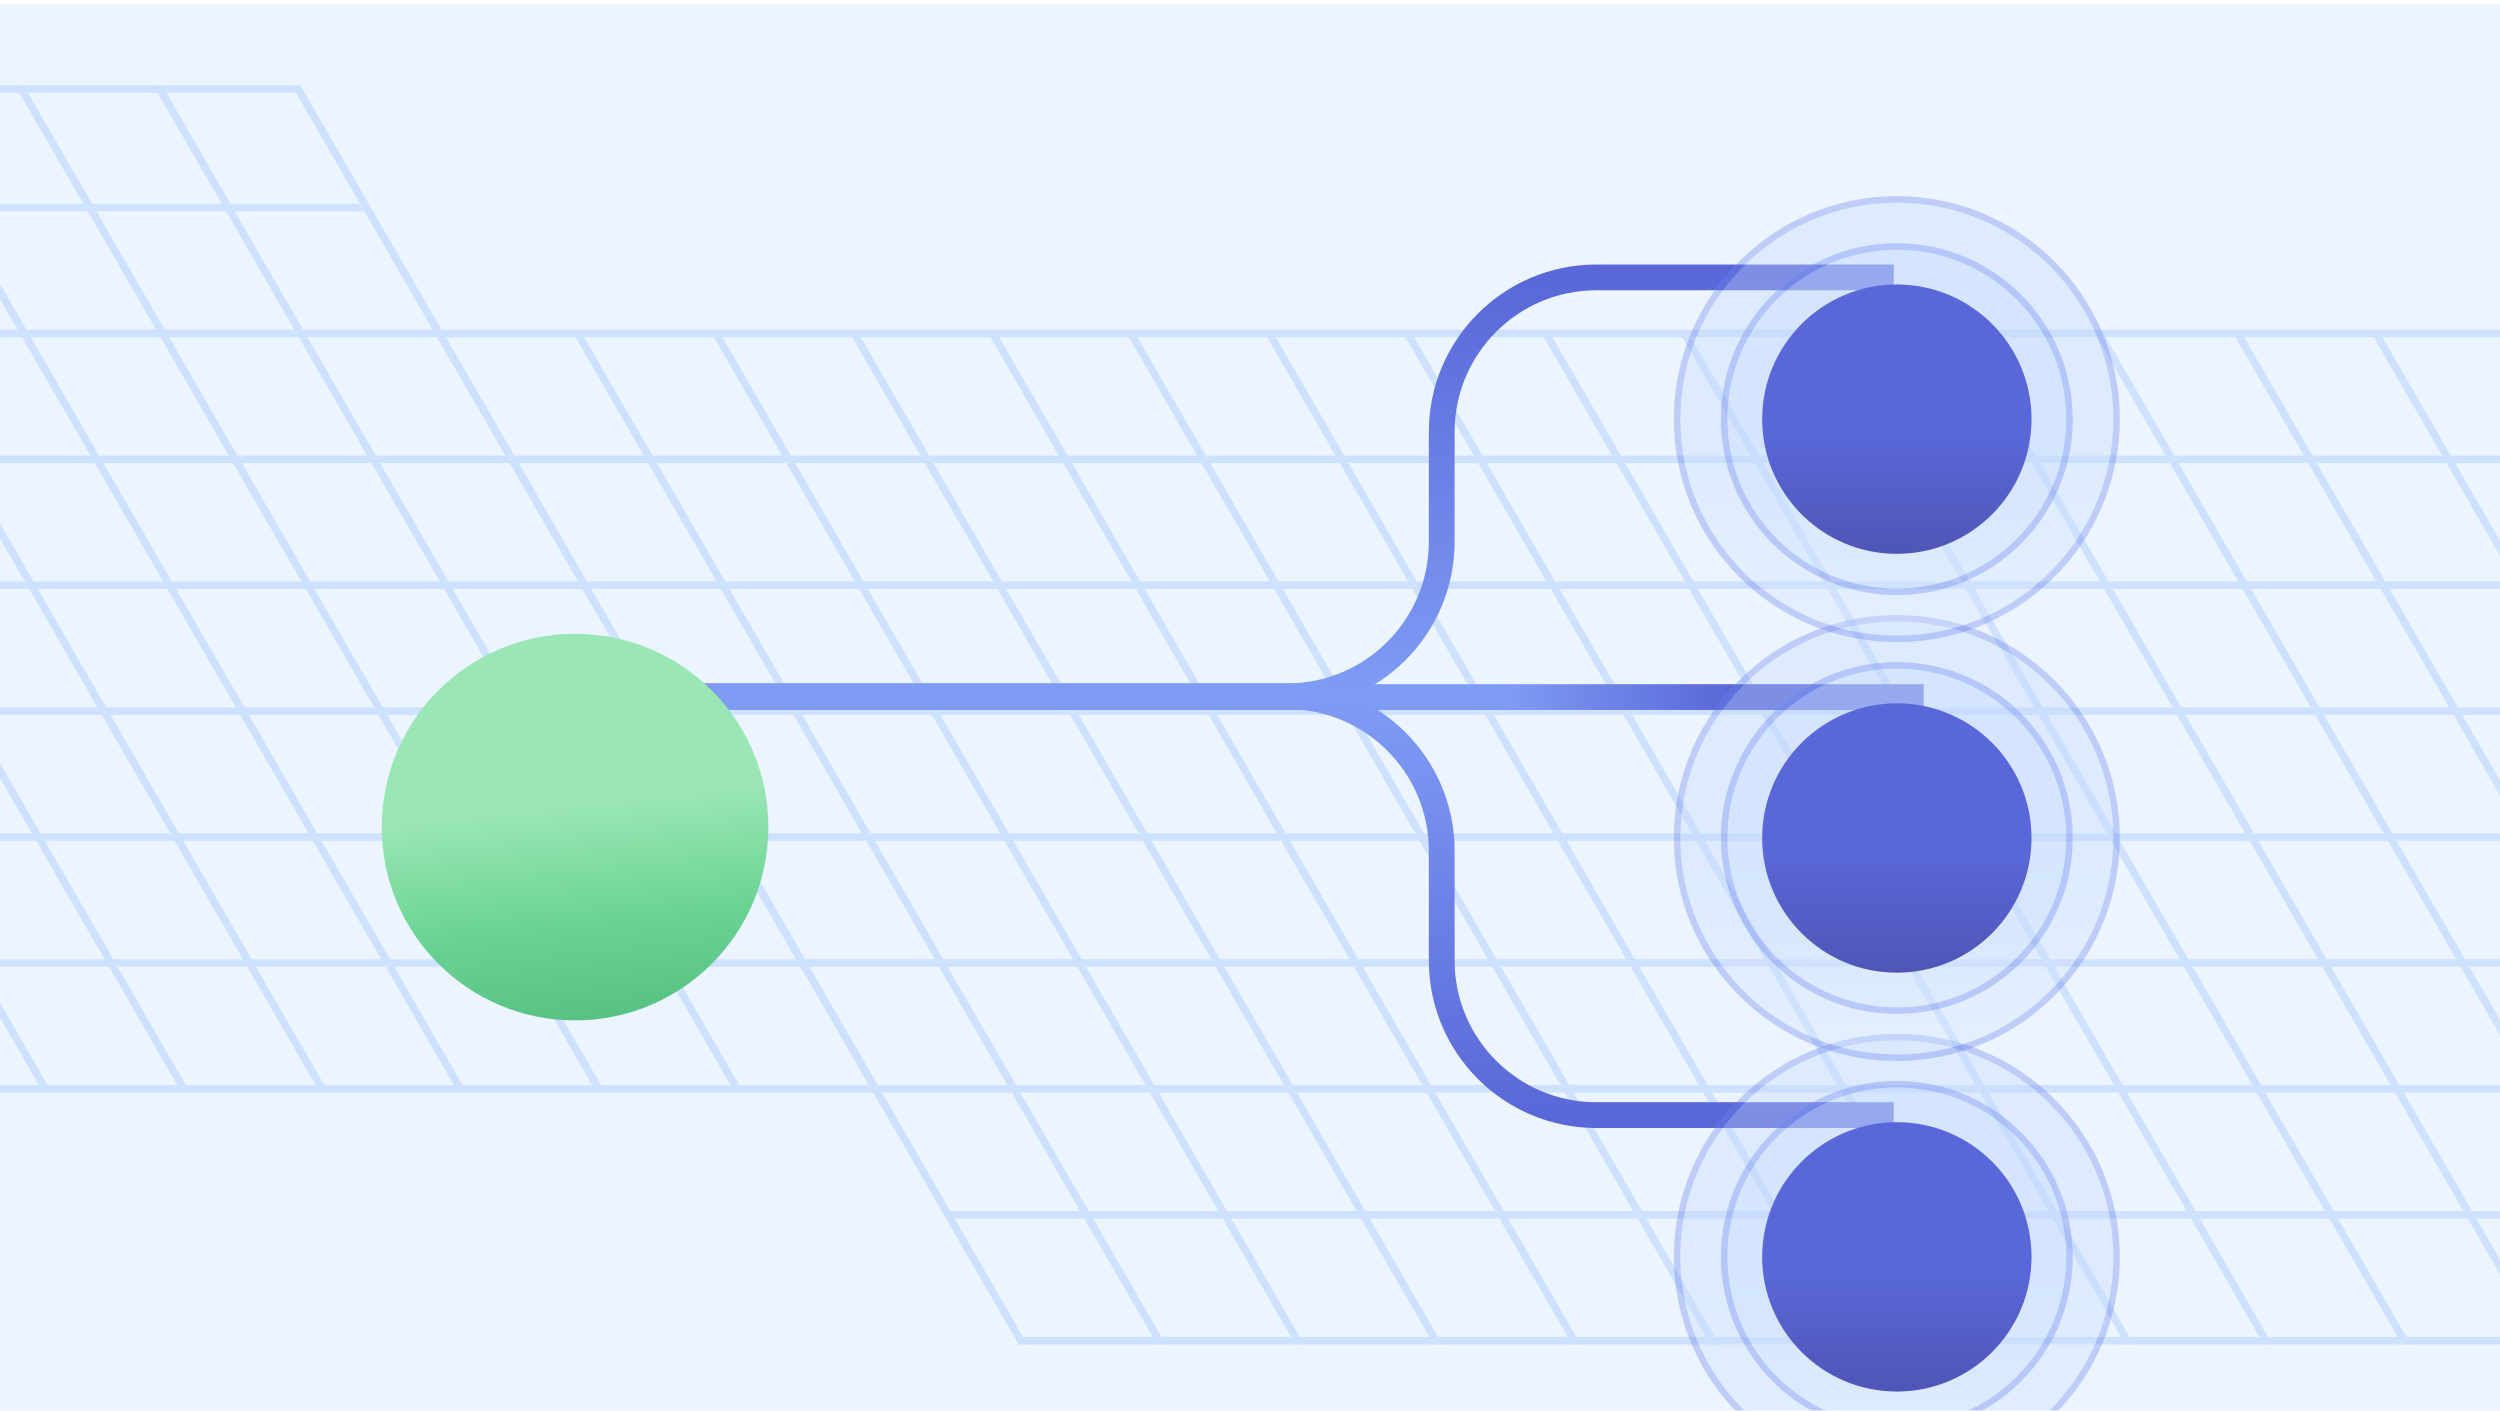 <svg width="388" height="219" viewBox="0 0 388 219" fill="none" xmlns="http://www.w3.org/2000/svg">
<g clip-path="url(#clip0_9551_2132)">
<rect width="388" height="218.307" transform="translate(0 0.615)" fill="#EBF4FF"/>
<g opacity="0.74">
<line y1="-0.671" x2="322.043" y2="-0.671" transform="matrix(1 0 0.5 0.866 -275.982 14.416)" stroke="#C3DAFE" stroke-width="1.342"/>
<line y1="-0.671" x2="322.043" y2="-0.671" transform="matrix(1 0 0.5 0.866 -265.486 32.788)" stroke="#C3DAFE" stroke-width="1.342"/>
<line y1="-0.671" x2="322.043" y2="-0.671" transform="matrix(1 0 0.5 0.866 -254.209 52.321)" stroke="#C3DAFE" stroke-width="1.342"/>
<line y1="-0.671" x2="322.043" y2="-0.671" transform="matrix(1 0 0.5 0.866 -242.922 71.865)" stroke="#C3DAFE" stroke-width="1.342"/>
<line y1="-0.671" x2="322.043" y2="-0.671" transform="matrix(1 0 0.5 0.866 -231.633 91.411)" stroke="#C3DAFE" stroke-width="1.342"/>
<line y1="-0.671" x2="322.043" y2="-0.671" transform="matrix(1 0 0.5 0.866 -220.355 110.945)" stroke="#C3DAFE" stroke-width="1.342"/>
<line y1="-0.671" x2="322.043" y2="-0.671" transform="matrix(1 0 0.5 0.866 -209.072 130.493)" stroke="#C3DAFE" stroke-width="1.342"/>
<line y1="-0.671" x2="322.043" y2="-0.671" transform="matrix(1 0 0.5 0.866 -197.783 150.038)" stroke="#C3DAFE" stroke-width="1.342"/>
<line y1="-0.671" x2="322.043" y2="-0.671" transform="matrix(1 0 0.5 0.866 -186.504 169.573)" stroke="#C3DAFE" stroke-width="1.342"/>
<line y1="-0.671" x2="180.524" y2="-0.671" transform="matrix(0.5 0.866 -1 0 45.268 13.245)" stroke="#C3DAFE" stroke-width="1.342"/>
<line y1="-0.671" x2="180.524" y2="-0.671" transform="matrix(0.5 0.866 -1 0 23.799 13.242)" stroke="#C3DAFE" stroke-width="1.342"/>
<line y1="-0.671" x2="180.524" y2="-0.671" transform="matrix(0.5 0.866 -1 0 2.328 13.245)" stroke="#C3DAFE" stroke-width="1.342"/>
<line y1="-0.671" x2="180.524" y2="-0.671" transform="matrix(0.5 0.866 -1 0 -19.139 13.244)" stroke="#C3DAFE" stroke-width="1.342"/>
<line y1="-0.671" x2="180.524" y2="-0.671" transform="matrix(0.5 0.866 -1 0 -40.607 13.242)" stroke="#C3DAFE" stroke-width="1.342"/>
<line y1="-0.671" x2="180.524" y2="-0.671" transform="matrix(0.5 0.866 -1 0 -62.08 13.244)" stroke="#C3DAFE" stroke-width="1.342"/>
<line y1="-0.671" x2="180.524" y2="-0.671" transform="matrix(0.5 0.866 -1 0 -83.549 13.242)" stroke="#C3DAFE" stroke-width="1.342"/>
<line y1="-0.671" x2="322.043" y2="-0.671" transform="matrix(1 0 0.5 0.866 67.84 52.323)" stroke="#C3DAFE" stroke-width="1.342"/>
<line y1="-0.671" x2="322.043" y2="-0.671" transform="matrix(1 0 0.5 0.866 79.127 71.868)" stroke="#C3DAFE" stroke-width="1.342"/>
<line y1="-0.671" x2="322.043" y2="-0.671" transform="matrix(1 0 0.5 0.866 90.404 91.401)" stroke="#C3DAFE" stroke-width="1.342"/>
<line y1="-0.671" x2="322.043" y2="-0.671" transform="matrix(1 0 0.5 0.866 101.691 110.946)" stroke="#C3DAFE" stroke-width="1.342"/>
<line y1="-0.671" x2="322.043" y2="-0.671" transform="matrix(1 0 0.5 0.866 112.98 130.491)" stroke="#C3DAFE" stroke-width="1.342"/>
<line y1="-0.671" x2="322.043" y2="-0.671" transform="matrix(1 0 0.5 0.866 124.258 150.025)" stroke="#C3DAFE" stroke-width="1.342"/>
<line y1="-0.671" x2="322.043" y2="-0.671" transform="matrix(1 0 0.5 0.866 135.541 169.573)" stroke="#C3DAFE" stroke-width="1.342"/>
<line y1="-0.671" x2="322.043" y2="-0.671" transform="matrix(1 0 0.5 0.866 146.83 189.118)" stroke="#C3DAFE" stroke-width="1.342"/>
<line y1="-0.671" x2="322.043" y2="-0.671" transform="matrix(1 0 0.5 0.866 158.109 208.653)" stroke="#C3DAFE" stroke-width="1.342"/>
<line y1="-0.671" x2="180.524" y2="-0.671" transform="matrix(0.5 0.866 -1 0 239.596 52.325)" stroke="#C3DAFE" stroke-width="1.342"/>
<line y1="-0.671" x2="180.524" y2="-0.671" transform="matrix(0.5 0.866 -1 0 218.127 52.323)" stroke="#C3DAFE" stroke-width="1.342"/>
<line y1="-0.671" x2="180.524" y2="-0.671" transform="matrix(0.5 0.866 -1 0 196.656 52.321)" stroke="#C3DAFE" stroke-width="1.342"/>
<line y1="-0.671" x2="180.524" y2="-0.671" transform="matrix(0.5 0.866 -1 0 368.412 52.323)" stroke="#C3DAFE" stroke-width="1.342"/>
<line y1="-0.671" x2="180.524" y2="-0.671" transform="matrix(0.5 0.866 -1 0 175.188 52.324)" stroke="#C3DAFE" stroke-width="1.342"/>
<line y1="-0.671" x2="180.524" y2="-0.671" transform="matrix(0.5 0.866 -1 0 346.941 52.325)" stroke="#C3DAFE" stroke-width="1.342"/>
<line y1="-0.671" x2="180.524" y2="-0.671" transform="matrix(0.5 0.866 -1 0 153.719 52.322)" stroke="#C3DAFE" stroke-width="1.342"/>
<line y1="-0.671" x2="180.524" y2="-0.671" transform="matrix(0.5 0.866 -1 0 325.475 52.324)" stroke="#C3DAFE" stroke-width="1.342"/>
<line y1="-0.671" x2="180.524" y2="-0.671" transform="matrix(0.5 0.866 -1 0 132.248 52.324)" stroke="#C3DAFE" stroke-width="1.342"/>
<line y1="-0.671" x2="180.524" y2="-0.671" transform="matrix(0.5 0.866 -1 0 304.006 52.322)" stroke="#C3DAFE" stroke-width="1.342"/>
<line y1="-0.671" x2="180.524" y2="-0.671" transform="matrix(0.5 0.866 -1 0 110.777 52.322)" stroke="#C3DAFE" stroke-width="1.342"/>
<line y1="-0.671" x2="180.524" y2="-0.671" transform="matrix(0.5 0.866 -1 0 282.533 52.324)" stroke="#C3DAFE" stroke-width="1.342"/>
<line y1="-0.671" x2="180.524" y2="-0.671" transform="matrix(0.5 0.866 -1 0 89.311 52.321)" stroke="#C3DAFE" stroke-width="1.342"/>
<line y1="-0.671" x2="180.524" y2="-0.671" transform="matrix(0.5 0.866 -1 0 261.064 52.322)" stroke="#C3DAFE" stroke-width="1.342"/>
<line y1="-0.671" x2="180.524" y2="-0.671" transform="matrix(0.5 0.866 -1 0 67.84 52.323)" stroke="#C3DAFE" stroke-width="1.342"/>
</g>
<line y1="-2" x2="206.348" y2="-2" transform="matrix(-1 0 0 1 298.562 110.188)" stroke="url(#paint0_linear_9551_2132)" stroke-width="4"/>
<path d="M293.909 43.054H247.755C234.5 43.054 223.755 53.8 223.755 67.054V84.06C223.755 97.315 213.009 108.06 199.755 108.06H97.109" stroke="url(#paint1_linear_9551_2132)" stroke-width="4"/>
<path d="M293.909 173.065H247.755C234.5 173.065 223.755 162.32 223.755 149.065V132.06C223.755 118.805 213.009 108.06 199.755 108.06H97.109" stroke="url(#paint2_linear_9551_2132)" stroke-width="4"/>
<g opacity="0.34" filter="url(#filter0_ddd_9551_2132)">
<circle r="34.603" transform="matrix(-1 -8.74228e-08 -8.74228e-08 1 294.389 173.065)" fill="url(#paint3_linear_9551_2132)"/>
<circle r="34.103" transform="matrix(-1 -8.74228e-08 -8.74228e-08 1 294.389 173.065)" stroke="#667EEA"/>
</g>
<g opacity="0.34" filter="url(#filter1_ddd_9551_2132)">
<circle r="27.297" transform="matrix(-1 -8.74228e-08 -8.74228e-08 1 294.391 173.065)" fill="url(#paint4_linear_9551_2132)"/>
<circle r="26.797" transform="matrix(-1 -8.74228e-08 -8.74228e-08 1 294.391 173.065)" stroke="#667EEA"/>
</g>
<g opacity="0.34" filter="url(#filter2_ddd_9551_2132)">
<circle r="34.603" transform="matrix(-1 -8.74228e-08 -8.74228e-08 1 294.387 108.06)" fill="url(#paint5_linear_9551_2132)"/>
<circle r="34.103" transform="matrix(-1 -8.74228e-08 -8.74228e-08 1 294.387 108.06)" stroke="#667EEA"/>
</g>
<g opacity="0.34" filter="url(#filter3_ddd_9551_2132)">
<circle r="27.297" transform="matrix(-1 -8.74228e-08 -8.74228e-08 1 294.389 108.06)" fill="url(#paint6_linear_9551_2132)"/>
<circle r="26.797" transform="matrix(-1 -8.74228e-08 -8.74228e-08 1 294.389 108.06)" stroke="#667EEA"/>
</g>
<g opacity="0.34" filter="url(#filter4_ddd_9551_2132)">
<circle r="34.603" transform="matrix(-1 -8.74228e-08 -8.74228e-08 1 294.386 43.054)" fill="url(#paint7_linear_9551_2132)"/>
<circle r="34.103" transform="matrix(-1 -8.74228e-08 -8.74228e-08 1 294.386 43.054)" stroke="#667EEA"/>
</g>
<g opacity="0.34" filter="url(#filter5_ddd_9551_2132)">
<circle r="27.297" transform="matrix(-1 -8.74228e-08 -8.74228e-08 1 294.387 43.054)" fill="url(#paint8_linear_9551_2132)"/>
<circle r="26.797" transform="matrix(-1 -8.74228e-08 -8.74228e-08 1 294.387 43.054)" stroke="#667EEA"/>
</g>
<g filter="url(#filter6_ddd_9551_2132)">
<circle r="20.902" transform="matrix(-1 -8.74228e-08 -8.74228e-08 1 294.391 108.06)" fill="url(#paint9_linear_9551_2132)"/>
</g>
<g filter="url(#filter7_ddd_9551_2132)">
<circle r="20.902" transform="matrix(-1 -8.74228e-08 -8.74228e-08 1 294.391 43.054)" fill="url(#paint10_linear_9551_2132)"/>
</g>
<g filter="url(#filter8_ddd_9551_2132)">
<circle r="20.902" transform="matrix(-1 -8.74228e-08 -8.74228e-08 1 294.391 173.065)" fill="url(#paint11_linear_9551_2132)"/>
</g>
<g filter="url(#filter9_ddd_9551_2132)">
<circle r="30" transform="matrix(-1 0 0 1 89.25 106.367)" fill="url(#paint12_linear_9551_2132)"/>
</g>
</g>
<defs>
<filter id="filter0_ddd_9551_2132" x="213.787" y="92.462" width="161.205" height="175.205" filterUnits="userSpaceOnUse" color-interpolation-filters="sRGB">
<feFlood flood-opacity="0" result="BackgroundImageFix"/>
<feColorMatrix in="SourceAlpha" type="matrix" values="0 0 0 0 0 0 0 0 0 0 0 0 0 0 0 0 0 0 127 0" result="hardAlpha"/>
<feOffset dy="18"/>
<feGaussianBlur stdDeviation="21"/>
<feColorMatrix type="matrix" values="0 0 0 0 0.09 0 0 0 0 0.169 0 0 0 0 0.302 0 0 0 0.08 0"/>
<feBlend mode="normal" in2="BackgroundImageFix" result="effect1_dropShadow_9551_2132"/>
<feColorMatrix in="SourceAlpha" type="matrix" values="0 0 0 0 0 0 0 0 0 0 0 0 0 0 0 0 0 0 127 0" result="hardAlpha"/>
<feOffset dy="4"/>
<feGaussianBlur stdDeviation="13"/>
<feColorMatrix type="matrix" values="0 0 0 0 0.09 0 0 0 0 0.169 0 0 0 0 0.302 0 0 0 0.05 0"/>
<feBlend mode="normal" in2="effect1_dropShadow_9551_2132" result="effect2_dropShadow_9551_2132"/>
<feColorMatrix in="SourceAlpha" type="matrix" values="0 0 0 0 0 0 0 0 0 0 0 0 0 0 0 0 0 0 127 0" result="hardAlpha"/>
<feOffset/>
<feGaussianBlur stdDeviation="23"/>
<feComposite in2="hardAlpha" operator="out"/>
<feColorMatrix type="matrix" values="0 0 0 0 0.09 0 0 0 0 0.169 0 0 0 0 0.302 0 0 0 0.01 0"/>
<feBlend mode="normal" in2="effect2_dropShadow_9551_2132" result="effect3_dropShadow_9551_2132"/>
<feBlend mode="normal" in="SourceGraphic" in2="effect3_dropShadow_9551_2132" result="shape"/>
</filter>
<filter id="filter1_ddd_9551_2132" x="221.094" y="99.768" width="146.594" height="160.594" filterUnits="userSpaceOnUse" color-interpolation-filters="sRGB">
<feFlood flood-opacity="0" result="BackgroundImageFix"/>
<feColorMatrix in="SourceAlpha" type="matrix" values="0 0 0 0 0 0 0 0 0 0 0 0 0 0 0 0 0 0 127 0" result="hardAlpha"/>
<feOffset dy="18"/>
<feGaussianBlur stdDeviation="21"/>
<feColorMatrix type="matrix" values="0 0 0 0 0.09 0 0 0 0 0.169 0 0 0 0 0.302 0 0 0 0.08 0"/>
<feBlend mode="normal" in2="BackgroundImageFix" result="effect1_dropShadow_9551_2132"/>
<feColorMatrix in="SourceAlpha" type="matrix" values="0 0 0 0 0 0 0 0 0 0 0 0 0 0 0 0 0 0 127 0" result="hardAlpha"/>
<feOffset dy="4"/>
<feGaussianBlur stdDeviation="13"/>
<feColorMatrix type="matrix" values="0 0 0 0 0.09 0 0 0 0 0.169 0 0 0 0 0.302 0 0 0 0.05 0"/>
<feBlend mode="normal" in2="effect1_dropShadow_9551_2132" result="effect2_dropShadow_9551_2132"/>
<feColorMatrix in="SourceAlpha" type="matrix" values="0 0 0 0 0 0 0 0 0 0 0 0 0 0 0 0 0 0 127 0" result="hardAlpha"/>
<feOffset/>
<feGaussianBlur stdDeviation="23"/>
<feComposite in2="hardAlpha" operator="out"/>
<feColorMatrix type="matrix" values="0 0 0 0 0.09 0 0 0 0 0.169 0 0 0 0 0.302 0 0 0 0.01 0"/>
<feBlend mode="normal" in2="effect2_dropShadow_9551_2132" result="effect3_dropShadow_9551_2132"/>
<feBlend mode="normal" in="SourceGraphic" in2="effect3_dropShadow_9551_2132" result="shape"/>
</filter>
<filter id="filter2_ddd_9551_2132" x="213.785" y="27.457" width="161.205" height="175.205" filterUnits="userSpaceOnUse" color-interpolation-filters="sRGB">
<feFlood flood-opacity="0" result="BackgroundImageFix"/>
<feColorMatrix in="SourceAlpha" type="matrix" values="0 0 0 0 0 0 0 0 0 0 0 0 0 0 0 0 0 0 127 0" result="hardAlpha"/>
<feOffset dy="18"/>
<feGaussianBlur stdDeviation="21"/>
<feColorMatrix type="matrix" values="0 0 0 0 0.09 0 0 0 0 0.169 0 0 0 0 0.302 0 0 0 0.08 0"/>
<feBlend mode="normal" in2="BackgroundImageFix" result="effect1_dropShadow_9551_2132"/>
<feColorMatrix in="SourceAlpha" type="matrix" values="0 0 0 0 0 0 0 0 0 0 0 0 0 0 0 0 0 0 127 0" result="hardAlpha"/>
<feOffset dy="4"/>
<feGaussianBlur stdDeviation="13"/>
<feColorMatrix type="matrix" values="0 0 0 0 0.09 0 0 0 0 0.169 0 0 0 0 0.302 0 0 0 0.05 0"/>
<feBlend mode="normal" in2="effect1_dropShadow_9551_2132" result="effect2_dropShadow_9551_2132"/>
<feColorMatrix in="SourceAlpha" type="matrix" values="0 0 0 0 0 0 0 0 0 0 0 0 0 0 0 0 0 0 127 0" result="hardAlpha"/>
<feOffset/>
<feGaussianBlur stdDeviation="23"/>
<feComposite in2="hardAlpha" operator="out"/>
<feColorMatrix type="matrix" values="0 0 0 0 0.09 0 0 0 0 0.169 0 0 0 0 0.302 0 0 0 0.01 0"/>
<feBlend mode="normal" in2="effect2_dropShadow_9551_2132" result="effect3_dropShadow_9551_2132"/>
<feBlend mode="normal" in="SourceGraphic" in2="effect3_dropShadow_9551_2132" result="shape"/>
</filter>
<filter id="filter3_ddd_9551_2132" x="221.092" y="34.763" width="146.594" height="160.594" filterUnits="userSpaceOnUse" color-interpolation-filters="sRGB">
<feFlood flood-opacity="0" result="BackgroundImageFix"/>
<feColorMatrix in="SourceAlpha" type="matrix" values="0 0 0 0 0 0 0 0 0 0 0 0 0 0 0 0 0 0 127 0" result="hardAlpha"/>
<feOffset dy="18"/>
<feGaussianBlur stdDeviation="21"/>
<feColorMatrix type="matrix" values="0 0 0 0 0.09 0 0 0 0 0.169 0 0 0 0 0.302 0 0 0 0.08 0"/>
<feBlend mode="normal" in2="BackgroundImageFix" result="effect1_dropShadow_9551_2132"/>
<feColorMatrix in="SourceAlpha" type="matrix" values="0 0 0 0 0 0 0 0 0 0 0 0 0 0 0 0 0 0 127 0" result="hardAlpha"/>
<feOffset dy="4"/>
<feGaussianBlur stdDeviation="13"/>
<feColorMatrix type="matrix" values="0 0 0 0 0.09 0 0 0 0 0.169 0 0 0 0 0.302 0 0 0 0.05 0"/>
<feBlend mode="normal" in2="effect1_dropShadow_9551_2132" result="effect2_dropShadow_9551_2132"/>
<feColorMatrix in="SourceAlpha" type="matrix" values="0 0 0 0 0 0 0 0 0 0 0 0 0 0 0 0 0 0 127 0" result="hardAlpha"/>
<feOffset/>
<feGaussianBlur stdDeviation="23"/>
<feComposite in2="hardAlpha" operator="out"/>
<feColorMatrix type="matrix" values="0 0 0 0 0.09 0 0 0 0 0.169 0 0 0 0 0.302 0 0 0 0.01 0"/>
<feBlend mode="normal" in2="effect2_dropShadow_9551_2132" result="effect3_dropShadow_9551_2132"/>
<feBlend mode="normal" in="SourceGraphic" in2="effect3_dropShadow_9551_2132" result="shape"/>
</filter>
<filter id="filter4_ddd_9551_2132" x="213.783" y="-37.548" width="161.205" height="175.206" filterUnits="userSpaceOnUse" color-interpolation-filters="sRGB">
<feFlood flood-opacity="0" result="BackgroundImageFix"/>
<feColorMatrix in="SourceAlpha" type="matrix" values="0 0 0 0 0 0 0 0 0 0 0 0 0 0 0 0 0 0 127 0" result="hardAlpha"/>
<feOffset dy="18"/>
<feGaussianBlur stdDeviation="21"/>
<feColorMatrix type="matrix" values="0 0 0 0 0.09 0 0 0 0 0.169 0 0 0 0 0.302 0 0 0 0.08 0"/>
<feBlend mode="normal" in2="BackgroundImageFix" result="effect1_dropShadow_9551_2132"/>
<feColorMatrix in="SourceAlpha" type="matrix" values="0 0 0 0 0 0 0 0 0 0 0 0 0 0 0 0 0 0 127 0" result="hardAlpha"/>
<feOffset dy="4"/>
<feGaussianBlur stdDeviation="13"/>
<feColorMatrix type="matrix" values="0 0 0 0 0.09 0 0 0 0 0.169 0 0 0 0 0.302 0 0 0 0.05 0"/>
<feBlend mode="normal" in2="effect1_dropShadow_9551_2132" result="effect2_dropShadow_9551_2132"/>
<feColorMatrix in="SourceAlpha" type="matrix" values="0 0 0 0 0 0 0 0 0 0 0 0 0 0 0 0 0 0 127 0" result="hardAlpha"/>
<feOffset/>
<feGaussianBlur stdDeviation="23"/>
<feComposite in2="hardAlpha" operator="out"/>
<feColorMatrix type="matrix" values="0 0 0 0 0.09 0 0 0 0 0.169 0 0 0 0 0.302 0 0 0 0.01 0"/>
<feBlend mode="normal" in2="effect2_dropShadow_9551_2132" result="effect3_dropShadow_9551_2132"/>
<feBlend mode="normal" in="SourceGraphic" in2="effect3_dropShadow_9551_2132" result="shape"/>
</filter>
<filter id="filter5_ddd_9551_2132" x="221.09" y="-30.242" width="146.594" height="160.594" filterUnits="userSpaceOnUse" color-interpolation-filters="sRGB">
<feFlood flood-opacity="0" result="BackgroundImageFix"/>
<feColorMatrix in="SourceAlpha" type="matrix" values="0 0 0 0 0 0 0 0 0 0 0 0 0 0 0 0 0 0 127 0" result="hardAlpha"/>
<feOffset dy="18"/>
<feGaussianBlur stdDeviation="21"/>
<feColorMatrix type="matrix" values="0 0 0 0 0.09 0 0 0 0 0.169 0 0 0 0 0.302 0 0 0 0.08 0"/>
<feBlend mode="normal" in2="BackgroundImageFix" result="effect1_dropShadow_9551_2132"/>
<feColorMatrix in="SourceAlpha" type="matrix" values="0 0 0 0 0 0 0 0 0 0 0 0 0 0 0 0 0 0 127 0" result="hardAlpha"/>
<feOffset dy="4"/>
<feGaussianBlur stdDeviation="13"/>
<feColorMatrix type="matrix" values="0 0 0 0 0.09 0 0 0 0 0.169 0 0 0 0 0.302 0 0 0 0.05 0"/>
<feBlend mode="normal" in2="effect1_dropShadow_9551_2132" result="effect2_dropShadow_9551_2132"/>
<feColorMatrix in="SourceAlpha" type="matrix" values="0 0 0 0 0 0 0 0 0 0 0 0 0 0 0 0 0 0 127 0" result="hardAlpha"/>
<feOffset/>
<feGaussianBlur stdDeviation="23"/>
<feComposite in2="hardAlpha" operator="out"/>
<feColorMatrix type="matrix" values="0 0 0 0 0.09 0 0 0 0 0.169 0 0 0 0 0.302 0 0 0 0.01 0"/>
<feBlend mode="normal" in2="effect2_dropShadow_9551_2132" result="effect3_dropShadow_9551_2132"/>
<feBlend mode="normal" in="SourceGraphic" in2="effect3_dropShadow_9551_2132" result="shape"/>
</filter>
<filter id="filter6_ddd_9551_2132" x="227.488" y="41.157" width="133.805" height="147.805" filterUnits="userSpaceOnUse" color-interpolation-filters="sRGB">
<feFlood flood-opacity="0" result="BackgroundImageFix"/>
<feColorMatrix in="SourceAlpha" type="matrix" values="0 0 0 0 0 0 0 0 0 0 0 0 0 0 0 0 0 0 127 0" result="hardAlpha"/>
<feOffset dy="18"/>
<feGaussianBlur stdDeviation="21"/>
<feColorMatrix type="matrix" values="0 0 0 0 0.09 0 0 0 0 0.169 0 0 0 0 0.302 0 0 0 0.08 0"/>
<feBlend mode="normal" in2="BackgroundImageFix" result="effect1_dropShadow_9551_2132"/>
<feColorMatrix in="SourceAlpha" type="matrix" values="0 0 0 0 0 0 0 0 0 0 0 0 0 0 0 0 0 0 127 0" result="hardAlpha"/>
<feOffset dy="4"/>
<feGaussianBlur stdDeviation="13"/>
<feColorMatrix type="matrix" values="0 0 0 0 0.09 0 0 0 0 0.169 0 0 0 0 0.302 0 0 0 0.05 0"/>
<feBlend mode="normal" in2="effect1_dropShadow_9551_2132" result="effect2_dropShadow_9551_2132"/>
<feColorMatrix in="SourceAlpha" type="matrix" values="0 0 0 0 0 0 0 0 0 0 0 0 0 0 0 0 0 0 127 0" result="hardAlpha"/>
<feOffset/>
<feGaussianBlur stdDeviation="23"/>
<feComposite in2="hardAlpha" operator="out"/>
<feColorMatrix type="matrix" values="0 0 0 0 0.09 0 0 0 0 0.169 0 0 0 0 0.302 0 0 0 0.01 0"/>
<feBlend mode="normal" in2="effect2_dropShadow_9551_2132" result="effect3_dropShadow_9551_2132"/>
<feBlend mode="normal" in="SourceGraphic" in2="effect3_dropShadow_9551_2132" result="shape"/>
</filter>
<filter id="filter7_ddd_9551_2132" x="227.488" y="-23.848" width="133.805" height="147.805" filterUnits="userSpaceOnUse" color-interpolation-filters="sRGB">
<feFlood flood-opacity="0" result="BackgroundImageFix"/>
<feColorMatrix in="SourceAlpha" type="matrix" values="0 0 0 0 0 0 0 0 0 0 0 0 0 0 0 0 0 0 127 0" result="hardAlpha"/>
<feOffset dy="18"/>
<feGaussianBlur stdDeviation="21"/>
<feColorMatrix type="matrix" values="0 0 0 0 0.09 0 0 0 0 0.169 0 0 0 0 0.302 0 0 0 0.08 0"/>
<feBlend mode="normal" in2="BackgroundImageFix" result="effect1_dropShadow_9551_2132"/>
<feColorMatrix in="SourceAlpha" type="matrix" values="0 0 0 0 0 0 0 0 0 0 0 0 0 0 0 0 0 0 127 0" result="hardAlpha"/>
<feOffset dy="4"/>
<feGaussianBlur stdDeviation="13"/>
<feColorMatrix type="matrix" values="0 0 0 0 0.09 0 0 0 0 0.169 0 0 0 0 0.302 0 0 0 0.05 0"/>
<feBlend mode="normal" in2="effect1_dropShadow_9551_2132" result="effect2_dropShadow_9551_2132"/>
<feColorMatrix in="SourceAlpha" type="matrix" values="0 0 0 0 0 0 0 0 0 0 0 0 0 0 0 0 0 0 127 0" result="hardAlpha"/>
<feOffset/>
<feGaussianBlur stdDeviation="23"/>
<feComposite in2="hardAlpha" operator="out"/>
<feColorMatrix type="matrix" values="0 0 0 0 0.09 0 0 0 0 0.169 0 0 0 0 0.302 0 0 0 0.01 0"/>
<feBlend mode="normal" in2="effect2_dropShadow_9551_2132" result="effect3_dropShadow_9551_2132"/>
<feBlend mode="normal" in="SourceGraphic" in2="effect3_dropShadow_9551_2132" result="shape"/>
</filter>
<filter id="filter8_ddd_9551_2132" x="227.488" y="106.163" width="133.805" height="147.805" filterUnits="userSpaceOnUse" color-interpolation-filters="sRGB">
<feFlood flood-opacity="0" result="BackgroundImageFix"/>
<feColorMatrix in="SourceAlpha" type="matrix" values="0 0 0 0 0 0 0 0 0 0 0 0 0 0 0 0 0 0 127 0" result="hardAlpha"/>
<feOffset dy="18"/>
<feGaussianBlur stdDeviation="21"/>
<feColorMatrix type="matrix" values="0 0 0 0 0.09 0 0 0 0 0.169 0 0 0 0 0.302 0 0 0 0.08 0"/>
<feBlend mode="normal" in2="BackgroundImageFix" result="effect1_dropShadow_9551_2132"/>
<feColorMatrix in="SourceAlpha" type="matrix" values="0 0 0 0 0 0 0 0 0 0 0 0 0 0 0 0 0 0 127 0" result="hardAlpha"/>
<feOffset dy="4"/>
<feGaussianBlur stdDeviation="13"/>
<feColorMatrix type="matrix" values="0 0 0 0 0.09 0 0 0 0 0.169 0 0 0 0 0.302 0 0 0 0.05 0"/>
<feBlend mode="normal" in2="effect1_dropShadow_9551_2132" result="effect2_dropShadow_9551_2132"/>
<feColorMatrix in="SourceAlpha" type="matrix" values="0 0 0 0 0 0 0 0 0 0 0 0 0 0 0 0 0 0 127 0" result="hardAlpha"/>
<feOffset/>
<feGaussianBlur stdDeviation="23"/>
<feComposite in2="hardAlpha" operator="out"/>
<feColorMatrix type="matrix" values="0 0 0 0 0.09 0 0 0 0 0.169 0 0 0 0 0.302 0 0 0 0.01 0"/>
<feBlend mode="normal" in2="effect2_dropShadow_9551_2132" result="effect3_dropShadow_9551_2132"/>
<feBlend mode="normal" in="SourceGraphic" in2="effect3_dropShadow_9551_2132" result="shape"/>
</filter>
<filter id="filter9_ddd_9551_2132" x="13.25" y="30.367" width="152" height="166" filterUnits="userSpaceOnUse" color-interpolation-filters="sRGB">
<feFlood flood-opacity="0" result="BackgroundImageFix"/>
<feColorMatrix in="SourceAlpha" type="matrix" values="0 0 0 0 0 0 0 0 0 0 0 0 0 0 0 0 0 0 127 0" result="hardAlpha"/>
<feOffset dy="18"/>
<feGaussianBlur stdDeviation="21"/>
<feColorMatrix type="matrix" values="0 0 0 0 0.09 0 0 0 0 0.169 0 0 0 0 0.302 0 0 0 0.08 0"/>
<feBlend mode="normal" in2="BackgroundImageFix" result="effect1_dropShadow_9551_2132"/>
<feColorMatrix in="SourceAlpha" type="matrix" values="0 0 0 0 0 0 0 0 0 0 0 0 0 0 0 0 0 0 127 0" result="hardAlpha"/>
<feOffset dy="4"/>
<feGaussianBlur stdDeviation="13"/>
<feColorMatrix type="matrix" values="0 0 0 0 0.09 0 0 0 0 0.169 0 0 0 0 0.302 0 0 0 0.05 0"/>
<feBlend mode="normal" in2="effect1_dropShadow_9551_2132" result="effect2_dropShadow_9551_2132"/>
<feColorMatrix in="SourceAlpha" type="matrix" values="0 0 0 0 0 0 0 0 0 0 0 0 0 0 0 0 0 0 127 0" result="hardAlpha"/>
<feOffset/>
<feGaussianBlur stdDeviation="23"/>
<feComposite in2="hardAlpha" operator="out"/>
<feColorMatrix type="matrix" values="0 0 0 0 0.09 0 0 0 0 0.169 0 0 0 0 0.302 0 0 0 0.01 0"/>
<feBlend mode="normal" in2="effect2_dropShadow_9551_2132" result="effect3_dropShadow_9551_2132"/>
<feBlend mode="normal" in="SourceGraphic" in2="effect3_dropShadow_9551_2132" result="shape"/>
</filter>
<linearGradient id="paint0_linear_9551_2132" x1="7.289" y1="0" x2="65.099" y2="0" gradientUnits="userSpaceOnUse">
<stop offset="0.401" stop-color="#5A67D8"/>
<stop offset="1" stop-color="#7F9CF5"/>
</linearGradient>
<linearGradient id="paint1_linear_9551_2132" x1="195.509" y1="43.054" x2="195.509" y2="108.06" gradientUnits="userSpaceOnUse">
<stop stop-color="#5A67D8"/>
<stop offset="1" stop-color="#7F9CF5"/>
</linearGradient>
<linearGradient id="paint2_linear_9551_2132" x1="195.509" y1="173.065" x2="195.509" y2="108.06" gradientUnits="userSpaceOnUse">
<stop stop-color="#5A67D8"/>
<stop offset="1" stop-color="#7F9CF5"/>
</linearGradient>
<linearGradient id="paint3_linear_9551_2132" x1="34.603" y1="0" x2="34.603" y2="69.206" gradientUnits="userSpaceOnUse">
<stop offset="0.065" stop-color="#C3DAFE"/>
<stop offset="1" stop-color="#EBF4FF"/>
</linearGradient>
<linearGradient id="paint4_linear_9551_2132" x1="27.297" y1="0" x2="27.297" y2="54.594" gradientUnits="userSpaceOnUse">
<stop offset="0.065" stop-color="#C3DAFE"/>
<stop offset="1" stop-color="#EBF4FF"/>
</linearGradient>
<linearGradient id="paint5_linear_9551_2132" x1="34.603" y1="0" x2="34.603" y2="69.206" gradientUnits="userSpaceOnUse">
<stop offset="0.065" stop-color="#C3DAFE"/>
<stop offset="1" stop-color="#EBF4FF"/>
</linearGradient>
<linearGradient id="paint6_linear_9551_2132" x1="27.297" y1="0" x2="27.297" y2="54.594" gradientUnits="userSpaceOnUse">
<stop offset="0.065" stop-color="#C3DAFE"/>
<stop offset="1" stop-color="#EBF4FF"/>
</linearGradient>
<linearGradient id="paint7_linear_9551_2132" x1="34.603" y1="0" x2="34.603" y2="69.206" gradientUnits="userSpaceOnUse">
<stop offset="0.065" stop-color="#C3DAFE"/>
<stop offset="1" stop-color="#EBF4FF"/>
</linearGradient>
<linearGradient id="paint8_linear_9551_2132" x1="27.297" y1="0" x2="27.297" y2="54.594" gradientUnits="userSpaceOnUse">
<stop offset="0.065" stop-color="#C3DAFE"/>
<stop offset="1" stop-color="#EBF4FF"/>
</linearGradient>
<linearGradient id="paint9_linear_9551_2132" x1="20.902" y1="0" x2="20.902" y2="41.805" gradientUnits="userSpaceOnUse">
<stop offset="0.065" stop-color="#5A67D8"/>
<stop offset="1" stop-color="#434190"/>
</linearGradient>
<linearGradient id="paint10_linear_9551_2132" x1="20.902" y1="0" x2="20.902" y2="41.805" gradientUnits="userSpaceOnUse">
<stop offset="0.065" stop-color="#5A67D8"/>
<stop offset="1" stop-color="#434190"/>
</linearGradient>
<linearGradient id="paint11_linear_9551_2132" x1="20.902" y1="0" x2="20.902" y2="41.805" gradientUnits="userSpaceOnUse">
<stop offset="0.065" stop-color="#5A67D8"/>
<stop offset="1" stop-color="#434190"/>
</linearGradient>
<linearGradient id="paint12_linear_9551_2132" x1="30" y1="0" x2="23.587" y2="59.718" gradientUnits="userSpaceOnUse">
<stop stop-color="#9AE6B4"/>
<stop offset="0.315" stop-color="#68D391"/>
<stop offset="1" stop-color="#38A169"/>
</linearGradient>
<clipPath id="clip0_9551_2132">
<rect width="388" height="218.307" fill="white" transform="translate(0 0.615)"/>
</clipPath>
</defs>
</svg>
